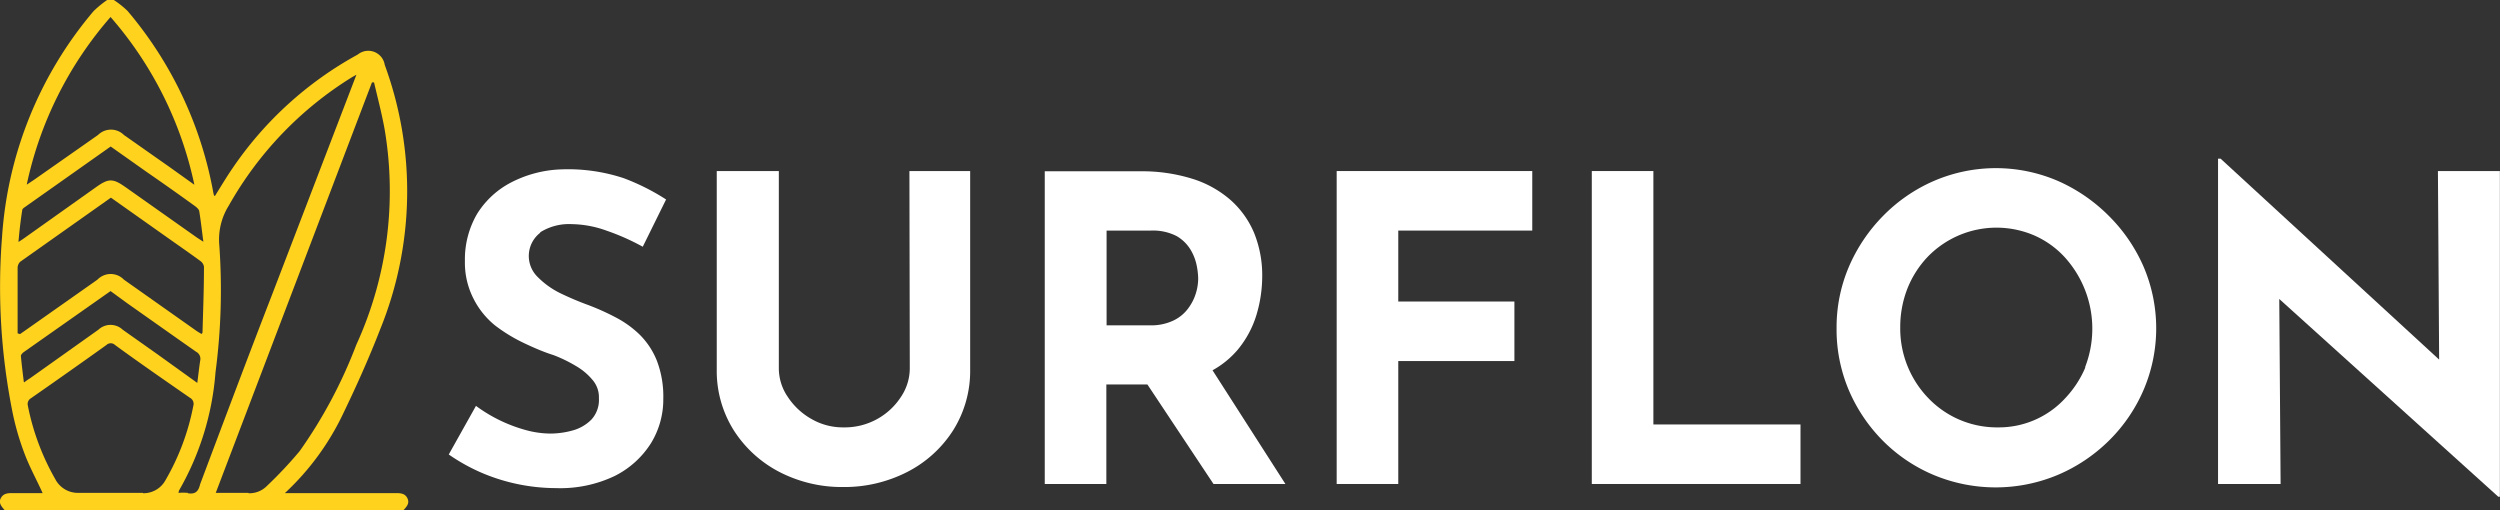 <svg id="Layer_1" data-name="Layer 1" xmlns="http://www.w3.org/2000/svg" viewBox="0 0 205.79 42"><rect x="0" y="0" width="205.79" height="42" fill="#333333" stroke="none"/><defs><style>.cls-1{fill:#ffd21d;}</style></defs>
<path fill="#fff" d="M44.47,19.34a4.45,4.45,0,0,1,2.59-.67,8.74,8.74,0,0,1,2.85.53,18.94,18.94,0,0,1,3,1.33l1.92-3.89a18.25,18.25,0,0,0-3.48-1.75,14.57,14.57,0,0,0-5.06-.73,9.66,9.66,0,0,0-4.2,1.07,7.17,7.17,0,0,0-2.82,2.6,7.43,7.43,0,0,0-1,3.89A6.5,6.5,0,0,0,39,24.85,6.73,6.73,0,0,0,40.74,27a13.09,13.09,0,0,0,2.37,1.45c.84.4,1.65.75,2.45,1a11.58,11.58,0,0,1,1.87.91,5.1,5.1,0,0,1,1.36,1.15A2.18,2.18,0,0,1,49.3,33a2.39,2.39,0,0,1-.61,1.75,3.44,3.44,0,0,1-1.54.9,6.93,6.93,0,0,1-1.84.26,7.8,7.8,0,0,1-2-.28,12.41,12.41,0,0,1-4.13-2l-2.24,4a15.41,15.41,0,0,0,2.83,1.56,15.71,15.71,0,0,0,6,1.21,10.39,10.39,0,0,0,4.83-1,7.48,7.48,0,0,0,3-2.72,6.88,6.88,0,0,0,1-3.64,8.25,8.25,0,0,0-.53-3.13,6.32,6.32,0,0,0-1.4-2.13,8.38,8.38,0,0,0-2-1.44,19.9,19.9,0,0,0-2.22-1,25,25,0,0,1-2.36-1A6.84,6.84,0,0,1,44.24,23a2.41,2.41,0,0,1,.23-3.62Z" transform="translate(0 -0.22)"/>
<path fill="#fff" d="M74.89,30.54a4.23,4.23,0,0,1-.72,2.34,5.51,5.51,0,0,1-4.74,2.52,5.17,5.17,0,0,1-2.65-.7,5.65,5.65,0,0,1-1.94-1.82,4.16,4.16,0,0,1-.73-2.34V14.3H59V30.64a9.17,9.17,0,0,0,1.4,5,9.8,9.8,0,0,0,3.76,3.43,11.19,11.19,0,0,0,5.24,1.24,11.35,11.35,0,0,0,5.28-1.24,9.71,9.71,0,0,0,3.78-3.43,9.17,9.17,0,0,0,1.4-5V14.3h-5Z" transform="translate(0 -0.22)"/>
<path fill="#fff" d="M101.89,29a8.24,8.24,0,0,0,1.54-2.87A11.08,11.08,0,0,0,103.9,23a9.3,9.3,0,0,0-.66-3.59,7.48,7.48,0,0,0-1.95-2.73,8.7,8.7,0,0,0-3.16-1.75,13.93,13.93,0,0,0-4.31-.61H86V40.06h5.07V31.87h3.38l5.44,8.19h5.92l-6-9.36A7.35,7.35,0,0,0,101.89,29Zm-10.8-9.8h3.64a4.28,4.28,0,0,1,2.12.45A3.24,3.24,0,0,1,98,20.77a4.09,4.09,0,0,1,.51,1.32,6,6,0,0,1,.12,1.06,4.16,4.16,0,0,1-.19,1.21,4,4,0,0,1-.63,1.24,3.21,3.21,0,0,1-1.21,1A4.21,4.21,0,0,1,94.7,27H91.09Z" transform="translate(0 -0.22)"/>
<polygon fill="#fff" points="110.03 39.84 115.1 39.84 115.1 29.72 124.66 29.72 124.66 24.82 115.1 24.82 115.1 18.98 126.13 18.98 126.13 14.08 110.03 14.08 110.03 39.84"/>
<polygon fill="#fff" points="136.1 14.08 131.03 14.08 131.03 39.84 148.21 39.84 148.21 34.94 136.1 34.94 136.1 14.08"/>
<path fill="#fff" d="M173.6,18a13.69,13.69,0,0,0-4.21-2.89,12.89,12.89,0,0,0-10.19,0A13.21,13.21,0,0,0,155,18a13.65,13.65,0,0,0-2.82,4.21,12.68,12.68,0,0,0-1,5,12.8,12.8,0,0,0,1,5.11A13.33,13.33,0,0,0,155,36.51a13,13,0,0,0,4.18,2.81,13.23,13.23,0,0,0,10.19,0,13.45,13.45,0,0,0,4.21-2.81,13.15,13.15,0,0,0,2.87-4.19,12.9,12.9,0,0,0,0-10.15A13.46,13.46,0,0,0,173.6,18Zm-1.94,12.46A8.53,8.53,0,0,1,170,33a7.41,7.41,0,0,1-5.53,2.4,7.81,7.81,0,0,1-5.73-2.4,8.24,8.24,0,0,1-2.32-5.83A8.69,8.69,0,0,1,157,24a8.15,8.15,0,0,1,1.68-2.64,7.88,7.88,0,0,1,8.75-1.77,7.49,7.49,0,0,1,2.5,1.77,8.75,8.75,0,0,1,1.7,9.1Z" transform="translate(0 -0.22)"/>
<polygon fill="#fff" points="200.68 14.08 200.78 29.6 182.79 13.06 182.58 13.06 182.58 39.84 187.73 39.84 187.62 24.61 205.65 40.89 205.78 40.89 205.78 14.08 200.68 14.08"/>
<path class="cls-1" d="M33.53,41.22c-.21-.41-.6-.41-1-.41H23.45a21.53,21.53,0,0,0,4.84-6.63c1.08-2.24,2.1-4.52,3-6.84a30.19,30.19,0,0,0,.38-21.78,1.37,1.37,0,0,0-2.22-.85,29.65,29.65,0,0,0-10.33,9.39c-.5.73-.95,1.49-1.42,2.24,0,0-.07,0-.07,0a2,2,0,0,1-.07-.26A31.88,31.88,0,0,0,10.5,1.12,7.7,7.7,0,0,0,9.37.22H8.82a8.44,8.44,0,0,0-1.12.92A32,32,0,0,0,.17,19.7,52.44,52.44,0,0,0,1,34a21.62,21.62,0,0,0,1,3.51c.41,1.11,1,2.17,1.51,3.3H1.07c-.39,0-.78,0-1,.41s.07.71.32,1H33.21C33.46,41.93,33.75,41.66,33.53,41.22ZM9.1,1.62A30.64,30.64,0,0,1,16,15.43L14,14l-3.8-2.67a1.51,1.51,0,0,0-2.13,0L2.76,15.05l-.56.37A30.67,30.67,0,0,1,9.1,1.62ZM1.83,17.52c0-.09.11-.18.2-.24l7.08-5,3,2.12q2,1.38,3.92,2.77c.15.11.34.27.37.43.13.8.22,1.61.34,2.52l-.51-.33-5.89-4.16c-1.05-.74-1.4-.74-2.44,0l-6,4.26-.38.25C1.6,19.18,1.7,18.35,1.83,17.52ZM1.45,27.66c0-.79,0-1.59,0-2.38,0-1,0-2,0-3a.72.72,0,0,1,.21-.51l7.47-5.28,5.05,3.57c.78.55,1.56,1.09,2.32,1.65a.71.71,0,0,1,.29.46c0,1.8-.07,3.61-.12,5.41,0,0,0,.06-.08.13-.15-.09-.3-.17-.44-.27L10.2,23.24a1.51,1.51,0,0,0-2.18,0L2.08,27.42l-.43.3Zm.51,4c-.09-.76-.18-1.45-.24-2.14,0-.1.14-.25.24-.32L9.1,24.18l1.37,1c1.89,1.33,3.78,2.67,5.68,4a.65.65,0,0,1,.33.72c-.09.58-.15,1.16-.24,1.84L13,29.41l-2.9-2.05a1.46,1.46,0,0,0-2,0l-5.63,4C2.36,31.43,2.2,31.53,2,31.69Zm9.81,9.13H6.47a2.09,2.09,0,0,1-1.92-1.13,19.89,19.89,0,0,1-2.26-6.06A.55.55,0,0,1,2.55,33q3.12-2.17,6.21-4.38a.51.51,0,0,1,.71,0c2,1.46,4.1,2.91,6.16,4.34a.57.57,0,0,1,.28.68,19.48,19.48,0,0,1-2.29,6.11A2.06,2.06,0,0,1,11.77,40.82Zm3.69,0a4.94,4.94,0,0,0-.77,0,1.82,1.82,0,0,1,.05-.2,23,23,0,0,0,3-9.73,51.72,51.72,0,0,0,.31-10.48,5.26,5.26,0,0,1,.78-3.23A29.36,29.36,0,0,1,29,6.56l.34-.19-7,18.25c-2,5.16-3.93,10.31-5.87,15.47C16.34,40.66,16.08,40.93,15.46,40.82Zm5,0h-2.7L30.62,7h.17c.3,1.29.64,2.57.87,3.86A30.42,30.42,0,0,1,29.33,28.6a39.29,39.29,0,0,1-4.66,8.75,33.94,33.94,0,0,1-2.73,2.9A2,2,0,0,1,20.45,40.82Z" transform="translate(0 -0.22)"/></svg>